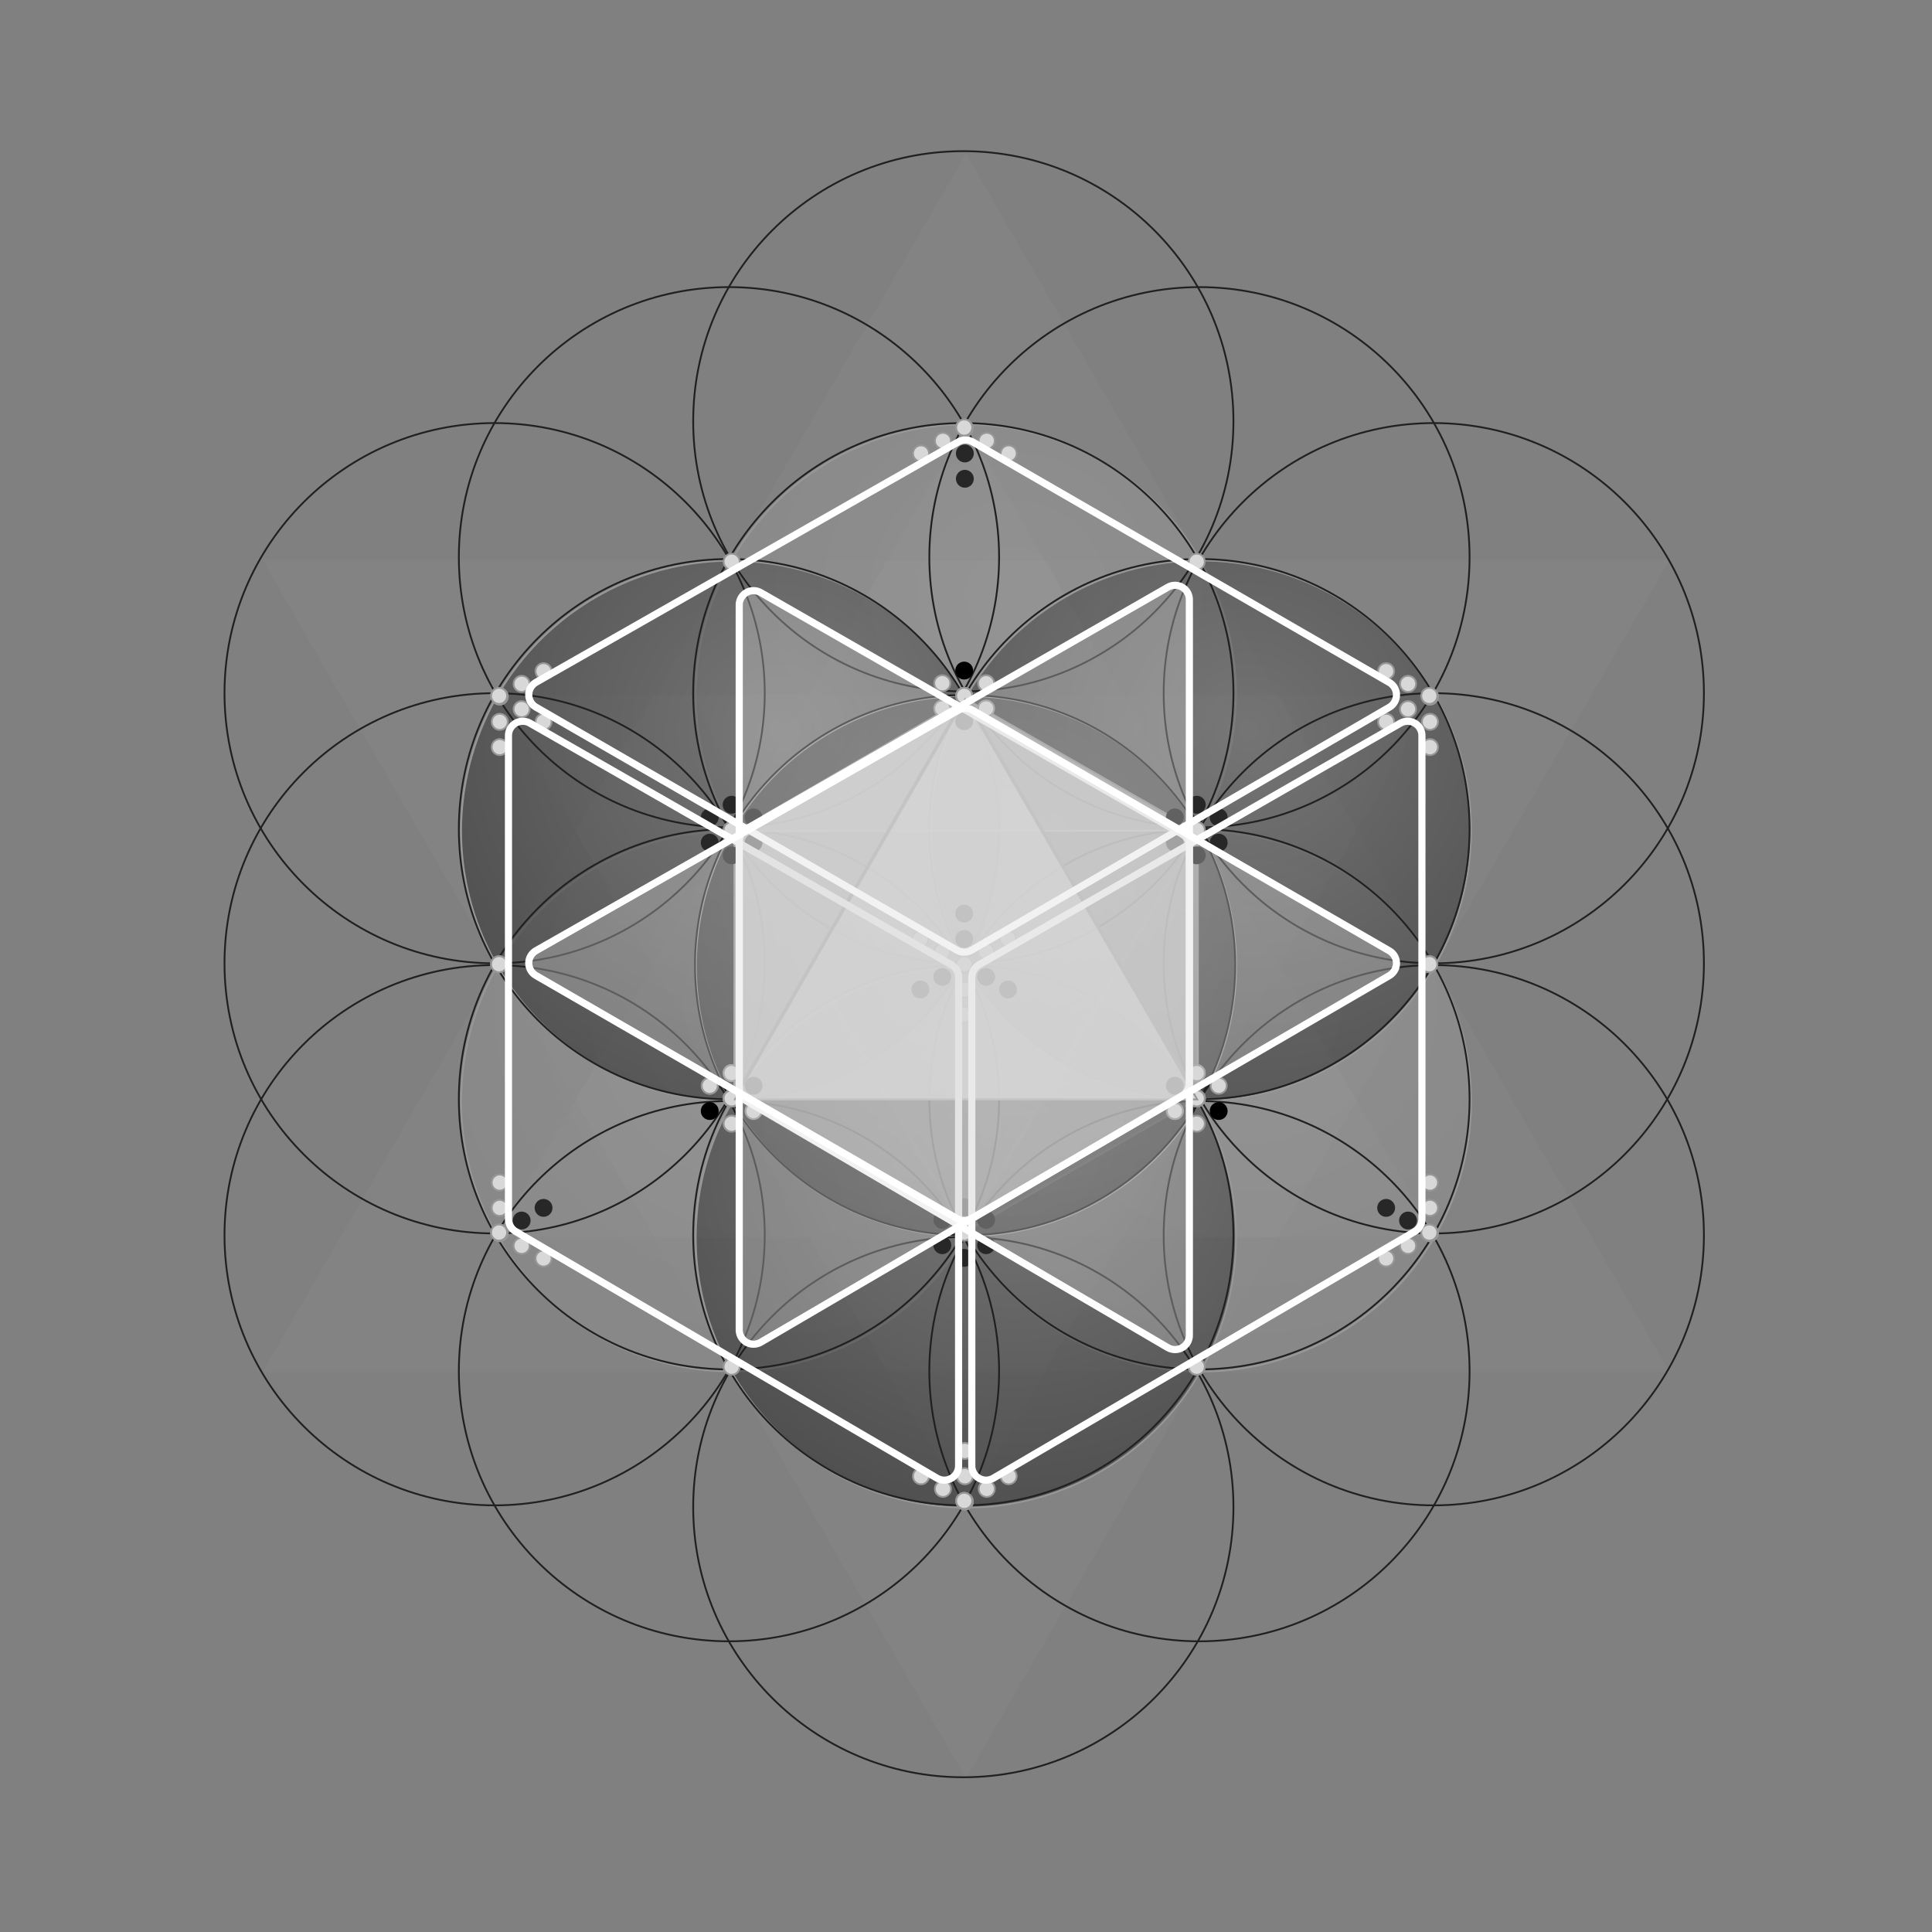 <?xml version="1.0" encoding="UTF-8"?>
<svg width="1080px" height="1080px" viewBox="0 0 1080 1080" version="1.1" xmlns="http://www.w3.org/2000/svg" xmlns:xlink="http://www.w3.org/1999/xlink">
    <rect x="0" y="0" width="1080" height="1080" fill="#808080" stroke="none"/>
    <title>21</title>
    <defs>
        <radialGradient cx="38.422%" cy="33.229%" fx="38.422%" fy="33.229%" r="72.745%" id="radialGradient-1">
            <stop stop-color="#FFFFFF" offset="0%"></stop>
            <stop stop-color="#ACACAC" offset="100%"></stop>
        </radialGradient>
        <radialGradient cx="38.422%" cy="33.229%" fx="38.422%" fy="33.229%" r="72.745%" id="radialGradient-2">
            <stop stop-color="#565656" offset="0%"></stop>
            <stop stop-color="#000000" offset="99.29%"></stop>
        </radialGradient>
    </defs>
    <g id="21" stroke="none" stroke-width="1" fill="none" fill-rule="evenodd">
        <g id="Group-176-Copy-3" transform="translate(85, 84)">
            <g id="Group-174-Copy-13" transform="translate(0, 1)" stroke="#979797">
                <g id="Group-173-Copy" opacity="0.088" fill="#D8D8D8">
                    <path d="M455,1 L848.176,682 L61.824,682 L455,1 Z" id="Polygon-Copy-34" opacity="0.425"></path>
                    <path d="M455,1 L848.176,682 L61.824,682 L455,1 Z" id="Polygon-Copy-34" opacity="0.425" transform="translate(455, 455) rotate(180) translate(-455, -455)"></path>
                </g>
                <g id="Group-173-Copy" opacity="0.088" transform="translate(151, 151)" fill="#D8D8D8">
                    <path d="M304,1 L566.406,455.5 L41.594,455.5 L304,1 Z" id="Polygon-Copy-34" opacity="0.425"></path>
                    <path d="M304,1 L566.406,455.5 L41.594,455.5 L304,1 Z" id="Polygon-Copy-34" opacity="0.425" transform="translate(304, 304) rotate(180) translate(-304, -304)"></path>
                </g>
                <g id="Group-173-Copy" opacity="0.088" transform="translate(304, 304)" fill="#D8D8D8">
                    <path d="M151,1 L280.904,226 L21.096,226 L151,1 Z" id="Polygon-Copy-34" opacity="0.425"></path>
                    <path d="M151,1 L280.904,226 L21.096,226 L151,1 Z" id="Polygon-Copy-34" opacity="0.425" transform="translate(151, 151) rotate(180) translate(-151, -151)"></path>
                </g>
                <circle id="Oval-Copy-1013" fill-opacity="0.1" fill="url(#radialGradient-1)" transform="translate(323.77, 530.546) rotate(60) translate(-323.77, -530.546)" cx="323.77" cy="530.546" r="150.982"></circle>
                <circle id="Oval-Copy-1018" fill-opacity="0.1" fill="url(#radialGradient-1)" transform="translate(454.924, 303.278) rotate(60) translate(-454.924, -303.278)" cx="454.924" cy="303.278" r="150.982"></circle>
                <circle id="Oval-Copy-1019" fill-opacity="0.1" fill="url(#radialGradient-1)" transform="translate(586.32, 530.685) rotate(60) translate(-586.32, -530.685)" cx="586.32" cy="530.685" r="150.982"></circle>
                <circle id="Oval-Copy-1017" fill-opacity="0.1" fill="url(#radialGradient-1)" transform="translate(455, 455) rotate(60) translate(-455, -455)" cx="455" cy="455" r="150.982"></circle>
                <g id="Group-175" transform="translate(116.841, 172.387)" fill="url(#radialGradient-2)" fill-opacity="0.4">
                    <circle id="Oval-Copy-1013" transform="translate(206.929, 207.067) rotate(60) translate(-206.929, -207.067)" cx="206.929" cy="207.067" r="150.982"></circle>
                    <circle id="Oval-Copy-1018" transform="translate(338.083, 434.335) rotate(60) translate(-338.083, -434.335)" cx="338.083" cy="434.335" r="150.982"></circle>
                    <circle id="Oval-Copy-1019" transform="translate(469.478, 206.929) rotate(60) translate(-469.478, -206.929)" cx="469.478" cy="206.929" r="150.982"></circle>
                    <circle id="Oval-Copy-1017" transform="translate(338.159, 282.613) rotate(60) translate(-338.159, -282.613)" cx="338.159" cy="282.613" r="150.982"></circle>
                </g>
            </g>
            <g id="Group-158-Copy" transform="translate(40, 0)" stroke="#202020">
                <circle id="Oval-Copy-751" cx="545.5" cy="379.5" r="151"></circle>
                <circle id="Oval-Copy-751" cx="676.5" cy="303.5" r="151"></circle>
                <circle id="Oval-Copy-751" cx="676.5" cy="454.5" r="151"></circle>
                <circle id="Oval-Copy-751" cx="414.5" cy="455.5" r="151"></circle>
                <circle id="Oval-Copy-751" cx="545.5" cy="530.5" r="151"></circle>
                <circle id="Oval-Copy-751" cx="282.5" cy="530.5" r="151"></circle>
                <circle id="Oval-Copy-788" cx="413.5" cy="606.5" r="151"></circle>
                <circle id="Oval-Copy-789" cx="413.5" cy="303.5" r="151"></circle>
                <circle id="Oval-Copy-751" cx="676.5" cy="606.5" r="151"></circle>
                <circle id="Oval-Copy-751" cx="545.5" cy="682.5" r="151"></circle>
                <circle id="Oval-Copy-751" cx="545.5" cy="227.5" r="151"></circle>
                <circle id="Oval-Copy-751" cx="413.5" cy="151.5" r="151"></circle>
                <circle id="Oval-Copy-751" cx="282.5" cy="227.5" r="151"></circle>
                <circle id="Oval-Copy-751" cx="151.5" cy="303.5" r="151"></circle>
                <circle id="Oval-Copy-751" cx="151.5" cy="454.5" r="151"></circle>
                <circle id="Oval-Copy-751" cx="151.5" cy="606.5" r="151"></circle>
                <circle id="Oval-Copy-751" cx="282.5" cy="682.5" r="151"></circle>
                <circle id="Oval-Copy-751" cx="413.5" cy="758.5" r="151"></circle>
                <circle id="Oval-Copy-751" cx="282.5" cy="379.5" r="151"></circle>
            </g>
            <g id="Group-157-Copy-38" transform="translate(325, 306)" fill="#D8D8D8" stroke="#979797">
                <path d="M129.502,0.577 L258.234,74.292 L1.969,74.615 L129.502,0.577 Z" id="Polygon-Copy-25" fill-opacity="0.2"></path>
                <g id="Group-156" opacity="0.189" transform="translate(130.056, 186.556) scale(1, -1) translate(-130.056, -186.556)translate(0, 74)" fill-opacity="0.2">
                    <path d="M129.502,0.577 L258.234,74.292 L1.969,74.615 L129.502,0.577 Z" id="Polygon-Copy-27"></path>
                    <path d="M129.502,0.999 L259.235,224.57 L0.865,224.5 L129.502,0.999 Z" id="Polygon-Copy-28"></path>
                    <path d="M128.134,1.371 L0.501,223.128 L0.549,75.442 L128.134,1.371 Z" id="Polygon-Copy-29"></path>
                    <path d="M130.866,1.359 L259.613,75.087 L259.608,223.254 L130.866,1.359 Z" id="Polygon-Copy-30"></path>
                </g>
                <path d="M129.502,0.999 L259.235,224.57 L0.865,224.5 L129.502,0.999 Z" id="Polygon-Copy-25" fill-opacity="0.6"></path>
                <path d="M128.134,1.371 L0.501,223.128 L0.549,75.442 L128.134,1.371 Z" id="Polygon-Copy-25" fill-opacity="0.7"></path>
                <path d="M130.866,1.359 L259.613,75.087 L259.608,223.254 L130.866,1.359 Z" id="Polygon-Copy-25" fill-opacity="0.5"></path>
            </g>
            <g id="Group-172-Copy-7" transform="translate(187.284, 148.284)">
                <g id="Group-172-Copy" transform="translate(-0, 0)">
                    <g id="Group-159-Copy" transform="translate(13.195, 14.142)" fill="#272727">
                        <circle id="Oval-Copy-751" transform="translate(265.768, 299.645) rotate(-15) translate(-265.768, -299.645)" cx="265.768" cy="299.645" r="5"></circle>
                        <circle id="Oval-Copy-751" transform="translate(278.016, 306.716) rotate(-15) translate(-278.016, -306.716)" cx="278.016" cy="306.716" r="5"></circle>
                        <circle id="Oval-Copy-751" transform="translate(253.521, 278.432) rotate(45) translate(-253.521, -278.432)" cx="253.521" cy="278.431" r="5"></circle>
                        <circle id="Oval-Copy-751" transform="translate(253.521, 264.289) rotate(45) translate(-253.521, -264.289)" cx="253.521" cy="264.289" r="5"></circle>
                        <circle id="Oval-Copy-751" transform="translate(241.274, 299.645) rotate(-75) translate(-241.274, -299.645)" cx="241.273" cy="299.645" r="5"></circle>
                        <circle id="Oval-Copy-751" transform="translate(229.026, 306.716) rotate(-75) translate(-229.026, -306.716)" cx="229.026" cy="306.716" r="5"></circle>
                        <circle id="Oval-Copy-751" transform="translate(6.124, 435.858) rotate(-75) translate(-6.124, -435.858)" cx="6.124" cy="435.858" r="5"></circle>
                        <circle id="Oval-Copy-751" transform="translate(18.371, 428.787) rotate(-75) translate(-18.371, -428.787)" cx="18.371" cy="428.787" r="5"></circle>
                        <circle id="Oval-Copy-751" transform="translate(501.629, 435.858) rotate(-15) translate(-501.629, -435.858)" cx="501.629" cy="435.858" r="5"></circle>
                        <circle id="Oval-Copy-751" transform="translate(489.381, 428.787) rotate(-15) translate(-489.381, -428.787)" cx="489.381" cy="428.787" r="5"></circle>
                        <circle id="Oval-Copy-751" transform="translate(253.876, 7.071) rotate(45) translate(-253.876, -7.071)" cx="253.876" cy="7.071" r="5"></circle>
                        <circle id="Oval-Copy-751" transform="translate(253.876, 21.213) rotate(45) translate(-253.876, -21.213)" cx="253.876" cy="21.213" r="5"></circle>
                        <circle id="Oval-Copy-752" transform="translate(135.768, 224.645) rotate(-15) translate(-135.768, -224.645)" cx="135.768" cy="224.645" r="5"></circle>
                        <circle id="Oval-Copy-752" transform="translate(111.273, 210.502) rotate(-15) translate(-111.273, -210.502)" cx="111.273" cy="210.503" r="5"></circle>
                        <circle id="Oval-Copy-752" transform="translate(123.521, 231.716) rotate(45) translate(-123.521, -231.716)" cx="123.521" cy="231.716" r="5"></circle>
                        <circle id="Oval-Copy-752" transform="translate(123.521, 203.431) rotate(45) translate(-123.521, -203.431)" cx="123.521" cy="203.431" r="5"></circle>
                        <circle id="Oval-Copy-752" transform="translate(123.521, 217.574) rotate(-75) translate(-123.521, -217.574)" cx="123.521" cy="217.574" r="5"></circle>
                        <circle id="Oval-Copy-752" transform="translate(135.768, 210.502) rotate(-75) translate(-135.768, -210.502)" cx="135.768" cy="210.503" r="5"></circle>
                        <circle id="Oval-Copy-752" transform="translate(111.273, 224.645) rotate(-75) translate(-111.273, -224.645)" cx="111.273" cy="224.645" r="5"></circle>
                        <circle id="Oval-Copy-752" transform="translate(371.274, 210.502) rotate(-15) translate(-371.274, -210.502)" cx="371.273" cy="210.503" r="5"></circle>
                        <circle id="Oval-Copy-752" transform="translate(395.768, 224.645) rotate(-15) translate(-395.768, -224.645)" cx="395.768" cy="224.645" r="5"></circle>
                        <circle id="Oval-Copy-752" transform="translate(383.521, 203.431) rotate(45) translate(-383.521, -203.431)" cx="383.521" cy="203.431" r="5"></circle>
                        <circle id="Oval-Copy-752" transform="translate(383.521, 231.716) rotate(45) translate(-383.521, -231.716)" cx="383.521" cy="231.716" r="5"></circle>
                        <circle id="Oval-Copy-752" transform="translate(383.521, 217.574) rotate(-75) translate(-383.521, -217.574)" cx="383.521" cy="217.574" r="5"></circle>
                        <circle id="Oval-Copy-752" transform="translate(371.274, 224.645) rotate(-75) translate(-371.274, -224.645)" cx="371.273" cy="224.645" r="5"></circle>
                        <circle id="Oval-Copy-752" transform="translate(395.768, 210.502) rotate(-75) translate(-395.768, -210.502)" cx="395.768" cy="210.503" r="5"></circle>
                        <circle id="Oval-Copy-761" transform="translate(241.274, 435.502) rotate(-15) translate(-241.274, -435.502)" cx="241.273" cy="435.503" r="5"></circle>
                        <circle id="Oval-Copy-761" transform="translate(265.768, 449.645) rotate(-15) translate(-265.768, -449.645)" cx="265.768" cy="449.645" r="5"></circle>
                        <circle id="Oval-Copy-761" transform="translate(253.521, 428.432) rotate(45) translate(-253.521, -428.432)" cx="253.521" cy="428.431" r="5"></circle>
                        <circle id="Oval-Copy-761" transform="translate(253.521, 456.716) rotate(45) translate(-253.521, -456.716)" cx="253.521" cy="456.716" r="5"></circle>
                        <circle id="Oval-Copy-761" transform="translate(253.521, 442.574) rotate(-75) translate(-253.521, -442.574)" cx="253.521" cy="442.574" r="5"></circle>
                        <circle id="Oval-Copy-761" transform="translate(241.274, 449.645) rotate(-75) translate(-241.274, -449.645)" cx="241.273" cy="449.645" r="5"></circle>
                        <circle id="Oval-Copy-761" transform="translate(265.768, 435.502) rotate(-75) translate(-265.768, -435.502)" cx="265.768" cy="435.503" r="5"></circle>
                    </g>
                    <g id="Group-166" transform="translate(0, 0)">
                        <circle id="Oval-Copy-778" stroke="#979797" fill="#D8D8D8" transform="translate(266.716, 306.716) rotate(-15) translate(-266.716, -306.716)" cx="266.716" cy="306.716" r="4.5"></circle>
                        <circle id="Oval-Copy-790" stroke="#979797" fill="#D8D8D8" transform="translate(254.468, 299.645) rotate(-15) translate(-254.468, -299.645)" cx="254.468" cy="299.645" r="4.5"></circle>
                        <circle id="Oval-Copy-791" stroke="#979797" fill="#D8D8D8" transform="translate(242.221, 292.574) rotate(-15) translate(-242.221, -292.574)" cx="242.221" cy="292.574" r="4.5"></circle>
                        <circle id="Oval-Copy-792" stroke="#979797" fill="#D8D8D8" transform="translate(266.716, 320.858) rotate(45) translate(-266.716, -320.858)" cx="266.716" cy="320.858" r="4.5"></circle>
                        <circle id="Oval-Copy-793" stroke="#979797" fill="#D8D8D8" transform="translate(266.716, 335) rotate(45) translate(-266.716, -335)" cx="266.716" cy="335" r="4.5"></circle>
                        <circle id="Oval-Copy-794" stroke="#979797" fill="#D8D8D8" transform="translate(278.963, 299.645) rotate(-75) translate(-278.963, -299.645)" cx="278.963" cy="299.645" r="4.5"></circle>
                        <circle id="Oval-Copy-795" stroke="#979797" fill="#D8D8D8" transform="translate(291.211, 292.574) rotate(-75) translate(-291.211, -292.574)" cx="291.211" cy="292.574" r="4.5"></circle>
                        <circle id="Oval-Copy-796" stroke="#979797" fill="#D8D8D8" transform="translate(527.071, 157.071) rotate(-15) translate(-527.071, -157.071)" cx="527.071" cy="157.071" r="4.5"></circle>
                        <circle id="Oval-Copy-797" stroke="#979797" fill="#D8D8D8" transform="translate(514.824, 150) rotate(-15) translate(-514.824, -150)" cx="514.824" cy="150" r="4.5"></circle>
                        <circle id="Oval-Copy-798" stroke="#979797" fill="#D8D8D8" transform="translate(502.576, 142.929) rotate(-15) translate(-502.576, -142.929)" cx="502.576" cy="142.929" r="4.5"></circle>
                        <circle id="Oval-Copy-799" stroke="#979797" fill="#D8D8D8" transform="translate(527.071, 157.071) rotate(45) translate(-527.071, -157.071)" cx="527.071" cy="157.071" r="4.5"></circle>
                        <circle id="Oval-Copy-800" stroke="#979797" fill="#D8D8D8" transform="translate(527.071, 171.213) rotate(45) translate(-527.071, -171.213)" cx="527.071" cy="171.213" r="4.5"></circle>
                        <circle id="Oval-Copy-801" stroke="#979797" fill="#D8D8D8" transform="translate(527.071, 185.355) rotate(45) translate(-527.071, -185.355)" cx="527.071" cy="185.355" r="4.5"></circle>
                        <circle id="Oval-Copy-802" stroke="#979797" fill="#D8D8D8" transform="translate(526.716, 156.716) rotate(-75) translate(-526.716, -156.716)" cx="526.716" cy="156.716" r="4.5"></circle>
                        <circle id="Oval-Copy-803" stroke="#979797" fill="#D8D8D8" transform="translate(514.824, 164.142) rotate(-75) translate(-514.824, -164.142)" cx="514.824" cy="164.142" r="4.5"></circle>
                        <circle id="Oval-Copy-804" stroke="#979797" fill="#D8D8D8" transform="translate(502.576, 171.213) rotate(-75) translate(-502.576, -171.213)" cx="502.576" cy="171.213" r="4.5"></circle>
                        <circle id="Oval-Copy-805" stroke="#979797" fill="#D8D8D8" transform="translate(266.716, 456.716) rotate(-15) translate(-266.716, -456.716)" cx="266.716" cy="456.716" r="4.5"></circle>
                        <circle id="Oval-Copy-806" stroke="#979797" fill="#D8D8D8" cx="266.716" cy="6.716" r="4.5"></circle>
                        <circle id="Oval-Copy-807" stroke="#979797" fill="#D8D8D8" transform="translate(266.716, 156.716) rotate(-15) translate(-266.716, -156.716)" cx="266.716" cy="156.716" r="4.5"></circle>
                        <circle id="Oval-Copy-808" stroke="#979797" fill="#D8D8D8" transform="translate(254.468, 149.645) rotate(-15) translate(-254.468, -149.645)" cx="254.468" cy="149.645" r="4.5"></circle>
                        <circle id="Oval-Copy-809" stroke="#979797" fill="#D8D8D8" transform="translate(278.963, 163.787) rotate(-15) translate(-278.963, -163.787)" cx="278.963" cy="163.787" r="4.5"></circle>
                        <circle id="Oval-Copy-810" stroke="#979797" fill="#D8D8D8" cx="526.716" cy="456.716" r="4.5"></circle>
                        <circle id="Oval-Copy-811" stroke="#979797" fill="#D8D8D8" cx="526.716" cy="306.716" r="4.5"></circle>
                        <circle id="Oval-Copy-812" stroke="#979797" fill="#D8D8D8" cx="396.716" cy="531.716" r="4.5"></circle>
                        <circle id="Oval-Copy-813" stroke="#979797" fill="#D8D8D8" transform="translate(396.716, 381.716) rotate(-15) translate(-396.716, -381.716)" cx="396.716" cy="381.716" r="4.5"></circle>
                        <circle id="Oval-Copy-814" stroke="#979797" fill="#D8D8D8" transform="translate(396.716, 381.716) rotate(-15) translate(-396.716, -381.716)" cx="396.716" cy="381.716" r="4.5"></circle>
                        <circle id="Oval-Copy-818" stroke="#979797" fill="#D8D8D8" cx="266.716" cy="606.716" r="4.5"></circle>
                        <circle id="Oval-Copy-819" stroke="#979797" fill="#D8D8D8" cx="526.716" cy="306.716" r="4.5"></circle>
                        <circle id="Oval-Copy-820" stroke="#979797" fill="#D8D8D8" transform="translate(396.716, 231.716) rotate(-15) translate(-396.716, -231.716)" cx="396.716" cy="231.716" r="4.5"></circle>
                        <circle id="Oval-Copy-821" stroke="#979797" fill="#D8D8D8" cx="396.716" cy="81.716" r="4.5"></circle>
                        <circle id="Oval-Copy-822" stroke="#979797" fill="#D8D8D8" cx="6.716" cy="306.716" r="4.5"></circle>
                        <circle id="Oval-Copy-823" stroke="#979797" fill="#D8D8D8" cx="6.716" cy="156.716" r="4.5"></circle>
                        <circle id="Oval-Copy-824" stroke="#979797" fill="#D8D8D8" cx="136.716" cy="531.716" r="4.5"></circle>
                        <circle id="Oval-Copy-825" stroke="#979797" fill="#D8D8D8" transform="translate(136.716, 381.716) rotate(-15) translate(-136.716, -381.716)" cx="136.716" cy="381.716" r="4.5"></circle>
                        <circle id="Oval-Copy-826" stroke="#979797" fill="#D8D8D8" transform="translate(136.716, 381.716) rotate(-15) translate(-136.716, -381.716)" cx="136.716" cy="381.716" r="4.5"></circle>
                        <circle id="Oval-Copy-827" stroke="#979797" fill="#D8D8D8" transform="translate(148.963, 388.787) rotate(-15) translate(-148.963, -388.787)" cx="148.963" cy="388.787" r="4.5"></circle>
                        <circle id="Oval-Copy-828" stroke="#979797" fill="#D8D8D8" transform="translate(124.468, 374.645) rotate(-15) translate(-124.468, -374.645)" cx="124.468" cy="374.645" r="4.5"></circle>
                        <circle id="Oval-Copy-829" stroke="#979797" fill="#D8D8D8" transform="translate(124.468, 374.645) rotate(-15) translate(-124.468, -374.645)" cx="124.468" cy="374.645" r="4.5"></circle>
                        <circle id="Oval-Copy-830" stroke="#979797" fill="#D8D8D8" cx="136.716" cy="531.716" r="4.5"></circle>
                        <circle id="Oval-Copy-831" stroke="#979797" fill="#D8D8D8" cx="6.716" cy="456.716" r="4.5"></circle>
                        <circle id="Oval-Copy-832" stroke="#979797" fill="#D8D8D8" cx="6.716" cy="306.716" r="4.5"></circle>
                        <circle id="Oval-Copy-833" stroke="#979797" fill="#D8D8D8" transform="translate(136.716, 231.716) rotate(-15) translate(-136.716, -231.716)" cx="136.716" cy="231.716" r="4.5"></circle>
                        <circle id="Oval-Copy-834" stroke="#979797" fill="#D8D8D8" transform="translate(266.716, 456.716) rotate(45) translate(-266.716, -456.716)" cx="266.716" cy="456.716" r="4.5"></circle>
                        <circle id="Oval-Copy-835" stroke="#979797" fill="#D8D8D8" transform="translate(266.716, 156.716) rotate(45) translate(-266.716, -156.716)" cx="266.716" cy="156.716" r="4.5"></circle>
                        <circle id="Oval-Copy-838" stroke="#979797" fill="#D8D8D8" transform="translate(396.716, 381.716) rotate(45) translate(-396.716, -381.716)" cx="396.716" cy="381.716" r="4.5"></circle>
                        <circle id="Oval-Copy-839" stroke="#979797" fill="#D8D8D8" transform="translate(396.716, 381.716) rotate(45) translate(-396.716, -381.716)" cx="396.716" cy="381.716" r="4.5"></circle>
                        <circle id="Oval-Copy-840" stroke="#979797" fill="#D8D8D8" transform="translate(396.716, 367.574) rotate(45) translate(-396.716, -367.574)" cx="396.716" cy="367.574" r="4.5"></circle>
                        <circle id="Oval-Copy-841" stroke="#979797" fill="#D8D8D8" transform="translate(396.716, 367.574) rotate(45) translate(-396.716, -367.574)" cx="396.716" cy="367.574" r="4.5"></circle>
                        <circle id="Oval-Copy-842" stroke="#979797" fill="#D8D8D8" transform="translate(396.716, 395.858) rotate(45) translate(-396.716, -395.858)" cx="396.716" cy="395.858" r="4.5"></circle>
                        <circle id="Oval-Copy-843" stroke="#979797" fill="#D8D8D8" transform="translate(396.716, 231.716) rotate(45) translate(-396.716, -231.716)" cx="396.716" cy="231.716" r="4.5"></circle>
                        <circle id="Oval-Copy-844" stroke="#979797" fill="#D8D8D8" transform="translate(136.716, 381.716) rotate(45) translate(-136.716, -381.716)" cx="136.716" cy="381.716" r="4.5"></circle>
                        <circle id="Oval-Copy-845" stroke="#979797" fill="#D8D8D8" transform="translate(136.716, 381.716) rotate(45) translate(-136.716, -381.716)" cx="136.716" cy="381.716" r="4.5"></circle>
                        <circle id="Oval-Copy-846" stroke="#979797" fill="#D8D8D8" transform="translate(136.716, 395.858) rotate(45) translate(-136.716, -395.858)" cx="136.716" cy="395.858" r="4.5"></circle>
                        <circle id="Oval-Copy-847" stroke="#979797" fill="#D8D8D8" transform="translate(136.716, 367.574) rotate(45) translate(-136.716, -367.574)" cx="136.716" cy="367.574" r="4.5"></circle>
                        <circle id="Oval-Copy-848" stroke="#979797" fill="#D8D8D8" transform="translate(136.716, 367.574) rotate(45) translate(-136.716, -367.574)" cx="136.716" cy="367.574" r="4.5"></circle>
                        <circle id="Oval-Copy-849" stroke="#979797" fill="#D8D8D8" transform="translate(136.716, 231.716) rotate(45) translate(-136.716, -231.716)" cx="136.716" cy="231.716" r="4.5"></circle>
                        <circle id="Oval-Copy-850" stroke="#979797" fill="#D8D8D8" transform="translate(7.071, 457.071) rotate(-15) translate(-7.071, -457.071)" cx="7.071" cy="457.071" r="4.5"></circle>
                        <circle id="Oval-Copy-851" stroke="#979797" fill="#D8D8D8" transform="translate(19.319, 464.142) rotate(-15) translate(-19.319, -464.142)" cx="19.319" cy="464.142" r="4.5"></circle>
                        <circle id="Oval-Copy-852" stroke="#979797" fill="#D8D8D8" transform="translate(31.566, 471.213) rotate(-15) translate(-31.566, -471.213)" cx="31.566" cy="471.213" r="4.5"></circle>
                        <circle id="Oval-Copy-853" stroke="#979797" fill="#D8D8D8" transform="translate(7.071, 457.071) rotate(45) translate(-7.071, -457.071)" cx="7.071" cy="457.071" r="4.5"></circle>
                        <circle id="Oval-Copy-854" stroke="#979797" fill="#D8D8D8" transform="translate(7.071, 442.929) rotate(45) translate(-7.071, -442.929)" cx="7.071" cy="442.929" r="4.5"></circle>
                        <circle id="Oval-Copy-855" stroke="#979797" fill="#D8D8D8" transform="translate(7.071, 428.787) rotate(45) translate(-7.071, -428.787)" cx="7.071" cy="428.787" r="4.5"></circle>
                        <circle id="Oval-Copy-856" stroke="#979797" fill="#D8D8D8" transform="translate(6.716, 456.716) rotate(-75) translate(-6.716, -456.716)" cx="6.716" cy="456.716" r="4.5"></circle>
                        <circle id="Oval-Copy-857" stroke="#979797" fill="#D8D8D8" transform="translate(266.716, 156.716) rotate(-75) translate(-266.716, -156.716)" cx="266.716" cy="156.716" r="4.5"></circle>
                        <circle id="Oval-Copy-858" stroke="#979797" fill="#D8D8D8" transform="translate(254.468, 163.787) rotate(-75) translate(-254.468, -163.787)" cx="254.468" cy="163.787" r="4.5"></circle>
                        <circle id="Oval-Copy-859" stroke="#979797" fill="#D8D8D8" transform="translate(278.963, 149.645) rotate(-75) translate(-278.963, -149.645)" cx="278.963" cy="149.645" r="4.5"></circle>
                        <circle id="Oval-Copy-860" stroke="#979797" fill="#D8D8D8" transform="translate(396.716, 381.716) rotate(-75) translate(-396.716, -381.716)" cx="396.716" cy="381.716" r="4.5"></circle>
                        <circle id="Oval-Copy-861" stroke="#979797" fill="#D8D8D8" transform="translate(396.716, 381.716) rotate(-75) translate(-396.716, -381.716)" cx="396.716" cy="381.716" r="4.5"></circle>
                        <circle id="Oval-Copy-816" fill="#000000" transform="translate(384.468, 374.645) rotate(-15) translate(-384.468, -374.645)" cx="384.468" cy="374.645" r="5"></circle>
                        <circle id="Oval-Copy-817" fill="#000000" transform="translate(408.963, 388.787) rotate(-15) translate(-408.963, -388.787)" cx="408.963" cy="388.787" r="5"></circle>
                        <circle id="Oval-Copy-836" fill="#000000" transform="translate(266.716, 142.574) rotate(45) translate(-266.716, -142.574)" cx="266.716" cy="142.574" r="5"></circle>
                        <circle id="Oval-Copy-837" fill="#000000" transform="translate(266.716, 170.858) rotate(45) translate(-266.716, -170.858)" cx="266.716" cy="170.858" r="5"></circle>
                        <circle id="Oval-Copy-867" fill="#000000" transform="translate(148.963, 374.645) rotate(-75) translate(-148.963, -374.645)" cx="148.963" cy="374.645" r="5"></circle>
                        <circle id="Oval-Copy-869" fill="#000000" transform="translate(124.468, 388.787) rotate(-75) translate(-124.468, -388.787)" cx="124.468" cy="388.787" r="5"></circle>
                        <circle id="Oval-Copy-862" stroke="#979797" fill="#D8D8D8" transform="translate(384.468, 388.787) rotate(-75) translate(-384.468, -388.787)" cx="384.468" cy="388.787" r="4.5"></circle>
                        <circle id="Oval-Copy-863" stroke="#979797" fill="#D8D8D8" transform="translate(384.468, 388.787) rotate(-75) translate(-384.468, -388.787)" cx="384.468" cy="388.787" r="4.5"></circle>
                        <circle id="Oval-Copy-864" stroke="#979797" fill="#D8D8D8" transform="translate(408.963, 374.645) rotate(-75) translate(-408.963, -374.645)" cx="408.963" cy="374.645" r="4.5"></circle>
                        <circle id="Oval-Copy-865" stroke="#979797" fill="#D8D8D8" transform="translate(136.716, 381.716) rotate(-75) translate(-136.716, -381.716)" cx="136.716" cy="381.716" r="4.5"></circle>
                        <circle id="Oval-Copy-866" stroke="#979797" fill="#D8D8D8" transform="translate(136.716, 381.716) rotate(-75) translate(-136.716, -381.716)" cx="136.716" cy="381.716" r="4.5"></circle>
                        <circle id="Oval-Copy-870" stroke="#979797" fill="#D8D8D8" cx="136.716" cy="81.716" r="4.5"></circle>
                        <circle id="Oval-Copy-871" stroke="#979797" fill="#D8D8D8" cx="396.716" cy="531.716" r="4.5"></circle>
                        <circle id="Oval-Copy-872" stroke="#979797" fill="#D8D8D8" transform="translate(527.071, 457.071) rotate(-15) translate(-527.071, -457.071)" cx="527.071" cy="457.071" r="4.5"></circle>
                        <circle id="Oval-Copy-873" stroke="#979797" fill="#D8D8D8" transform="translate(527.071, 457.071) rotate(45) translate(-527.071, -457.071)" cx="527.071" cy="457.071" r="4.5"></circle>
                        <circle id="Oval-Copy-874" stroke="#979797" fill="#D8D8D8" transform="translate(527.071, 442.929) rotate(45) translate(-527.071, -442.929)" cx="527.071" cy="442.929" r="4.5"></circle>
                        <circle id="Oval-Copy-875" stroke="#979797" fill="#D8D8D8" transform="translate(527.071, 428.787) rotate(45) translate(-527.071, -428.787)" cx="527.071" cy="428.787" r="4.5"></circle>
                        <circle id="Oval-Copy-876" stroke="#979797" fill="#D8D8D8" transform="translate(526.716, 456.716) rotate(-75) translate(-526.716, -456.716)" cx="526.716" cy="456.716" r="4.5"></circle>
                        <circle id="Oval-Copy-877" stroke="#979797" fill="#D8D8D8" transform="translate(514.824, 464.142) rotate(-75) translate(-514.824, -464.142)" cx="514.824" cy="464.142" r="4.5"></circle>
                        <circle id="Oval-Copy-878" stroke="#979797" fill="#D8D8D8" transform="translate(502.576, 471.213) rotate(-75) translate(-502.576, -471.213)" cx="502.576" cy="471.213" r="4.5"></circle>
                        <circle id="Oval-Copy-879" stroke="#979797" fill="#D8D8D8" transform="translate(7.071, 157.071) rotate(-15) translate(-7.071, -157.071)" cx="7.071" cy="157.071" r="4.5"></circle>
                        <circle id="Oval-Copy-880" stroke="#979797" fill="#D8D8D8" transform="translate(19.319, 164.142) rotate(-15) translate(-19.319, -164.142)" cx="19.319" cy="164.142" r="4.5"></circle>
                        <circle id="Oval-Copy-881" stroke="#979797" fill="#D8D8D8" transform="translate(31.566, 171.213) rotate(-15) translate(-31.566, -171.213)" cx="31.566" cy="171.213" r="4.5"></circle>
                        <circle id="Oval-Copy-882" stroke="#979797" fill="#D8D8D8" transform="translate(7.071, 157.071) rotate(45) translate(-7.071, -157.071)" cx="7.071" cy="157.071" r="4.5"></circle>
                        <circle id="Oval-Copy-883" stroke="#979797" fill="#D8D8D8" transform="translate(7.071, 171.213) rotate(45) translate(-7.071, -171.213)" cx="7.071" cy="171.213" r="4.5"></circle>
                        <circle id="Oval-Copy-884" stroke="#979797" fill="#D8D8D8" transform="translate(7.071, 185.355) rotate(45) translate(-7.071, -185.355)" cx="7.071" cy="185.355" r="4.5"></circle>
                        <circle id="Oval-Copy-885" stroke="#979797" fill="#D8D8D8" transform="translate(6.716, 156.716) rotate(-75) translate(-6.716, -156.716)" cx="6.716" cy="156.716" r="4.5"></circle>
                        <circle id="Oval-Copy-886" stroke="#979797" fill="#D8D8D8" transform="translate(19.319, 150) rotate(-75) translate(-19.319, -150)" cx="19.319" cy="150" r="4.5"></circle>
                        <circle id="Oval-Copy-887" stroke="#979797" fill="#D8D8D8" transform="translate(31.566, 142.929) rotate(-75) translate(-31.566, -142.929)" cx="31.566" cy="142.929" r="4.5"></circle>
                        <circle id="Oval-Copy-888" stroke="#979797" fill="#D8D8D8" transform="translate(267.071, 7.071) rotate(-15) translate(-267.071, -7.071)" cx="267.071" cy="7.071" r="4.5"></circle>
                        <circle id="Oval-Copy-889" stroke="#979797" fill="#D8D8D8" transform="translate(279.318, 14.142) rotate(-15) translate(-279.318, -14.142)" cx="279.319" cy="14.142" r="4.5"></circle>
                        <circle id="Oval-Copy-890" stroke="#979797" fill="#D8D8D8" transform="translate(291.566, 21.213) rotate(-15) translate(-291.566, -21.213)" cx="291.566" cy="21.213" r="4.5"></circle>
                        <circle id="Oval-Copy-891" stroke="#979797" fill="#D8D8D8" transform="translate(267.071, 7.071) rotate(45) translate(-267.071, -7.071)" cx="267.071" cy="7.071" r="4.5"></circle>
                        <circle id="Oval-Copy-892" stroke="#979797" fill="#D8D8D8" transform="translate(266.716, 6.716) rotate(-75) translate(-266.716, -6.716)" cx="266.716" cy="6.716" r="4.5"></circle>
                        <circle id="Oval-Copy-893" stroke="#979797" fill="#D8D8D8" transform="translate(254.824, 14.142) rotate(-75) translate(-254.824, -14.142)" cx="254.824" cy="14.142" r="4.5"></circle>
                        <circle id="Oval-Copy-894" stroke="#979797" fill="#D8D8D8" transform="translate(242.576, 21.213) rotate(-75) translate(-242.576, -21.213)" cx="242.576" cy="21.213" r="4.5"></circle>
                        <circle id="Oval-Copy-895" stroke="#979797" fill="#D8D8D8" transform="translate(267.071, 607.071) rotate(-15) translate(-267.071, -607.071)" cx="267.071" cy="607.071" r="4.5"></circle>
                        <circle id="Oval-Copy-896" stroke="#979797" fill="#D8D8D8" transform="translate(254.824, 600) rotate(-15) translate(-254.824, -600)" cx="254.824" cy="600" r="4.5"></circle>
                        <circle id="Oval-Copy-897" stroke="#979797" fill="#D8D8D8" transform="translate(242.576, 592.929) rotate(-15) translate(-242.576, -592.929)" cx="242.576" cy="592.929" r="4.5"></circle>
                        <circle id="Oval-Copy-898" stroke="#979797" fill="#D8D8D8" transform="translate(267.071, 607.071) rotate(45) translate(-267.071, -607.071)" cx="267.071" cy="607.071" r="4.5"></circle>
                        <circle id="Oval-Copy-899" stroke="#979797" fill="#D8D8D8" transform="translate(267.071, 592.929) rotate(45) translate(-267.071, -592.929)" cx="267.071" cy="592.929" r="4.5"></circle>
                        <circle id="Oval-Copy-900" stroke="#979797" fill="#D8D8D8" transform="translate(267.071, 578.787) rotate(45) translate(-267.071, -578.787)" cx="267.071" cy="578.787" r="4.5"></circle>
                        <circle id="Oval-Copy-901" stroke="#979797" fill="#D8D8D8" transform="translate(266.716, 606.716) rotate(-75) translate(-266.716, -606.716)" cx="266.716" cy="606.716" r="4.5"></circle>
                        <circle id="Oval-Copy-902" stroke="#979797" fill="#D8D8D8" transform="translate(279.318, 600) rotate(-75) translate(-279.318, -600)" cx="279.319" cy="600" r="4.5"></circle>
                        <circle id="Oval-Copy-903" stroke="#979797" fill="#D8D8D8" transform="translate(291.566, 592.929) rotate(-75) translate(-291.566, -592.929)" cx="291.566" cy="592.929" r="4.5"></circle>
                        <circle id="Oval-Copy-904" stroke="#979797" fill="#D8D8D8" transform="translate(266.716, 306.716) rotate(45) translate(-266.716, -306.716)" cx="266.716" cy="306.716" r="4.5"></circle>
                    </g>
                </g>
            </g>
        </g>
        <path d="M539.502,390.999 L669.235,614.57 L410.865,614.5 L539.502,390.999 Z" id="Polygon-Copy-33" stroke="#979797" fill-opacity="0.6" fill="#D8D8D8"></path>
        <path d="M296.217,404.241 L531.837,539.335 C534.324,540.761 535.858,543.408 535.858,546.275 L535.858,819.419 C535.858,823.838 532.276,827.419 527.858,827.419 C526.437,827.419 525.042,827.041 523.816,826.323 L288.196,688.393 C285.744,686.958 284.237,684.33 284.237,681.489 L284.237,411.181 C284.237,406.763 287.819,403.181 292.237,403.181 C293.633,403.181 295.005,403.546 296.217,404.241 Z" id="Rectangle-Copy-82" stroke="#FFFFFF" stroke-width="4"></path>
        <path d="M425.217,331.241 L660.837,466.335 C663.324,467.761 664.858,470.408 664.858,473.275 L664.858,746.419 C664.858,750.838 661.276,754.419 656.858,754.419 C655.437,754.419 654.042,754.041 652.816,753.323 L417.196,615.393 C414.744,613.958 413.237,611.33 413.237,608.489 L413.237,338.181 C413.237,333.763 416.819,330.181 421.237,330.181 C422.633,330.181 424.005,330.546 425.217,331.241 Z" id="Rectangle-Copy-85" stroke="#FFFFFF" stroke-width="4" fill-opacity="0.33" fill="#D8D8D8"></path>
        <path d="M555.217,404.241 L790.837,539.335 C793.324,540.761 794.858,543.408 794.858,546.275 L794.858,819.419 C794.858,823.838 791.276,827.419 786.858,827.419 C785.437,827.419 784.042,827.041 782.816,826.323 L547.196,688.393 C544.744,686.958 543.237,684.33 543.237,681.489 L543.237,411.181 C543.237,406.763 546.819,403.181 551.237,403.181 C552.633,403.181 554.005,403.546 555.217,404.241 Z" id="Rectangle-Copy-83" stroke="#FFFFFF" stroke-width="4" transform="translate(669.048, 615.373) scale(-1, 1) translate(-669.048, -615.373)"></path>
        <path d="M425.217,328.241 L660.837,463.335 C663.324,464.761 664.858,467.408 664.858,470.275 L664.858,743.419 C664.858,747.838 661.276,751.419 656.858,751.419 C655.437,751.419 654.042,751.041 652.816,750.323 L417.196,612.393 C414.744,610.958 413.237,608.33 413.237,605.489 L413.237,335.181 C413.237,330.763 416.819,327.181 421.237,327.181 C422.633,327.181 424.005,327.546 425.217,328.241 Z" id="Rectangle-Copy-86" stroke="#FFFFFF" stroke-width="4" fill-opacity="0.33" fill="#D8D8D8" transform="translate(539.048, 539.373) scale(-1, 1) translate(-539.048, -539.373)"></path>
        <path d="M424.794,178.241 L659.26,312.673 C661.747,314.099 663.28,316.747 663.28,319.613 L663.28,591.419 C663.28,595.838 659.699,599.419 655.28,599.419 C653.86,599.419 652.465,599.041 651.239,598.323 L416.773,461.068 C414.321,459.633 412.814,457.005 412.814,454.164 L412.814,185.181 C412.814,180.763 416.396,177.181 420.814,177.181 C422.211,177.181 423.582,177.546 424.794,178.241 Z" id="Rectangle-Copy-84" stroke="#FFFFFF" stroke-width="4" transform="translate(538.048, 388.373) rotate(120) translate(-538.048, -388.373)"></path>
        <path d="M424.794,328.241 L659.26,462.673 C661.747,464.099 663.28,466.747 663.28,469.613 L663.28,741.419 C663.28,745.838 659.699,749.419 655.28,749.419 C653.86,749.419 652.465,749.041 651.239,748.323 L416.773,611.068 C414.321,609.633 412.814,607.005 412.814,604.164 L412.814,335.181 C412.814,330.763 416.396,327.181 420.814,327.181 C422.211,327.181 423.582,327.546 424.794,328.241 Z" id="Rectangle-Copy-87" stroke="#FFFFFF" stroke-width="4" fill-opacity="0.33" fill="#D8D8D8" transform="translate(538.048, 538.373) rotate(120) translate(-538.048, -538.373)"></path>
    </g>
</svg>